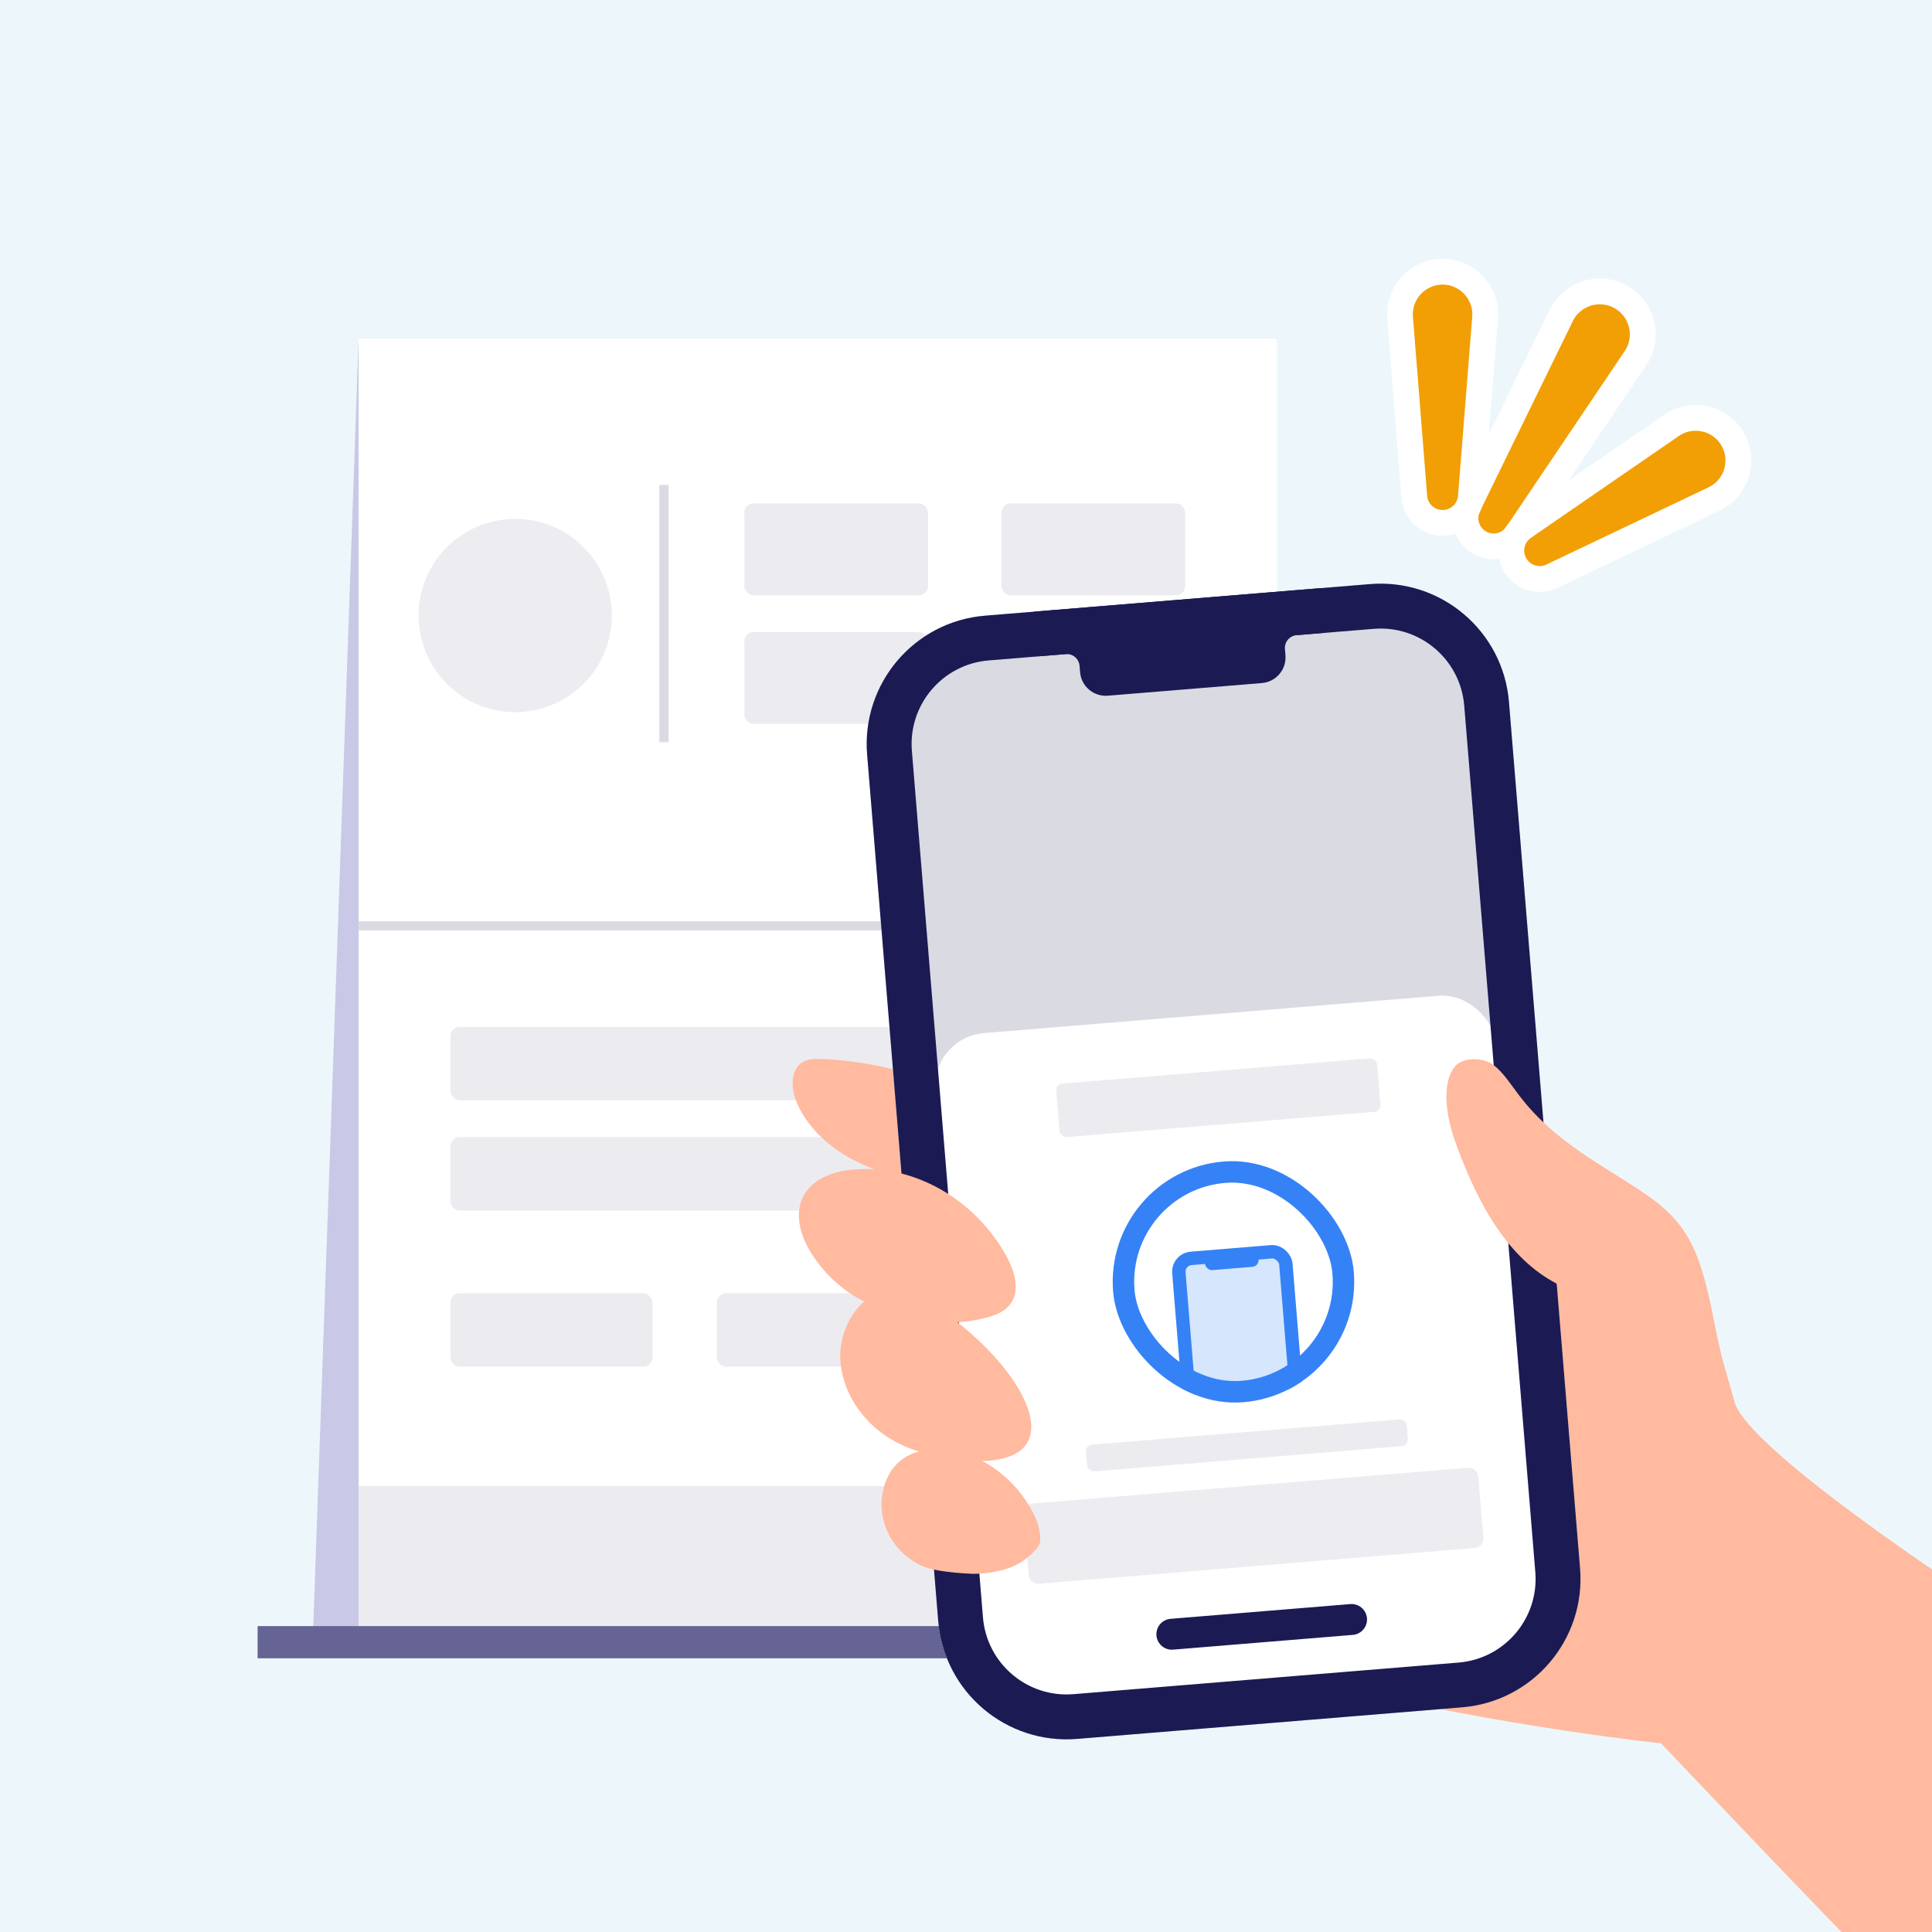 <svg width="120" height="120" viewBox="0 0 120 120" fill="none" xmlns="http://www.w3.org/2000/svg">
<g clip-path="url(#clip0_6115_1536)">
<rect width="120" height="120" fill="#2198CB" fill-opacity="0.08"/>
<path d="M22.274 21H79.316L76.464 102H19.422L22.274 21Z" fill="#C9C9E7"/>
<g clip-path="url(#clip1_6115_1536)">
<rect width="57.042" height="81" transform="translate(22.275 21)" fill="white"/>
<path d="M41.24 30.127V46.099" stroke="#DADAE3" stroke-width="0.57"/>
<path d="M22.275 57.507L79.318 57.507" stroke="#DADAE3" stroke-width="0.57"/>
<rect opacity="0.5" x="46.232" y="31.268" width="11.408" height="5.704" rx="0.57" fill="#DADAE3"/>
<rect opacity="0.5" x="27.979" y="63.781" width="45.634" height="4.563" rx="0.57" fill="#DADAE3"/>
<rect opacity="0.5" x="27.979" y="70.627" width="45.634" height="4.563" rx="0.57" fill="#DADAE3"/>
<rect opacity="0.5" x="22.275" y="92.303" width="57.042" height="9.697" fill="#DADAE3"/>
<rect opacity="0.5" x="27.979" y="80.324" width="12.549" height="4.563" rx="0.57" fill="#DADAE3"/>
<rect opacity="0.5" x="44.522" y="80.324" width="12.549" height="4.563" rx="0.57" fill="#DADAE3"/>
<rect opacity="0.5" x="61.062" y="80.324" width="12.549" height="4.563" rx="0.57" fill="#DADAE3"/>
<rect opacity="0.5" x="46.232" y="39.254" width="11.408" height="5.704" rx="0.57" fill="#DADAE3"/>
<rect opacity="0.5" x="62.205" y="31.268" width="11.408" height="5.704" rx="0.57" fill="#DADAE3"/>
<rect opacity="0.5" x="62.205" y="39.254" width="11.408" height="5.704" rx="0.57" fill="#DADAE3"/>
<circle cx="32" cy="38.23" r="6" fill="#ECECF1"/>
</g>
<path d="M16 102L81.599 102" stroke="#656495" stroke-width="2"/>
<g filter="url(#filter0_d_6115_1536)">
<path d="M103.167 106.367C97.817 105.813 65.871 101.525 69.499 94C73.123 86.475 90.638 73.937 93.648 74.14C96.658 74.343 104.594 87.343 104.663 89.6C104.732 91.858 103.172 106.367 103.172 106.367H103.167Z" fill="#FFBA9F"/>
<path d="M57.598 65.167C55.493 64.392 53.268 63.953 51.024 63.866C50.632 63.852 50.217 63.852 49.875 64.046C49.095 64.484 49.118 65.629 49.446 66.46C50.046 67.969 51.283 69.156 52.691 69.959C54.099 70.762 55.678 71.219 57.256 71.598C58.014 71.778 58.895 71.916 59.495 71.422C60.063 70.956 60.128 70.111 60.031 69.382C59.782 67.485 58.72 65.703 57.164 64.586" fill="#FFBA9F"/>
<g clip-path="url(#clip2_6115_1536)">
<path d="M53.859 44.957C53.498 40.553 56.775 36.691 61.178 36.329L85.098 34.367C89.501 34.006 93.364 37.282 93.725 41.686L98.141 95.505C98.502 99.909 95.225 103.771 90.822 104.133L66.902 106.095C62.498 106.456 58.636 103.179 58.275 98.776L53.859 44.957Z" fill="#DADAE3"/>
<rect x="57.809" y="62.525" width="35" height="42.5" rx="3.333" transform="rotate(-4.69 57.809 62.525)" fill="white"/>
<path fill-rule="evenodd" clip-rule="evenodd" d="M82.771 35.357C82.735 34.917 82.349 34.589 81.909 34.625L64.368 36.065C63.927 36.101 63.6 36.487 63.636 36.927L63.733 38.113C63.769 38.553 64.155 38.881 64.596 38.844L66.19 38.714C66.631 38.678 67.017 39.005 67.053 39.446L67.085 39.835C67.157 40.716 67.93 41.371 68.81 41.299L78.378 40.514C79.259 40.442 79.914 39.669 79.842 38.789L79.81 38.399C79.774 37.959 80.102 37.572 80.542 37.536L82.137 37.405C82.577 37.369 82.905 36.983 82.869 36.543L82.771 35.357Z" fill="#1B1A53"/>
<path d="M72.785 99.593L83.948 98.677" stroke="#1B1A53" stroke-width="1.92" stroke-linecap="round"/>
<g opacity="0.5">
<rect x="63.533" y="91.522" width="28.333" height="5" rx="0.576" transform="rotate(-4.69 63.533 91.522)" fill="#DADAE3"/>
</g>
<rect opacity="0.5" x="67.412" y="87.851" width="20" height="1.667" rx="0.417" transform="rotate(-4.69 67.412 87.851)" fill="#DADAE3"/>
<rect opacity="0.5" x="65.572" y="65.426" width="20" height="3.333" rx="0.417" transform="rotate(-4.69 65.572 65.426)" fill="#DADAE3"/>
<g clip-path="url(#clip3_6115_1536)">
<rect x="73.154" y="76.316" width="6.667" height="10" rx="0.833" transform="rotate(-4.69 73.154 76.316)" fill="#3582F6" fill-opacity="0.2" stroke="#3582F6" stroke-width="0.833"/>
<rect x="74.816" y="76.181" width="3.333" height="0.833" rx="0.417" transform="rotate(-4.69 74.816 76.181)" fill="#3582F6"/>
</g>
<rect x="69.244" y="71.454" width="13.667" height="13.667" rx="6.833" transform="rotate(-4.69 69.244 71.454)" stroke="#3582F6" stroke-width="1.333"/>
</g>
<path d="M61.292 37.719L85.212 35.757C88.848 35.459 92.037 38.164 92.335 41.8L96.751 95.619C97.049 99.255 94.343 102.444 90.707 102.743L66.788 104.705C63.152 105.003 59.963 102.298 59.664 98.662L55.249 44.843C54.951 41.207 57.657 38.018 61.292 37.719Z" stroke="#1B1A53" stroke-width="2.789"/>
<path d="M55.564 79.554C53.542 79.189 51.663 77.892 50.454 76.027C49.835 75.076 49.383 73.834 49.752 72.731C50.182 71.457 51.516 70.912 52.721 70.76C56.515 70.284 60.471 72.44 62.498 76.082C62.973 76.941 63.347 78.076 62.858 78.926C62.53 79.503 61.902 79.761 61.307 79.918C59.068 80.523 56.658 80.265 54.558 79.207" fill="#FFBA9F"/>
<path d="M60.344 95.837C60.718 95.837 58.258 95.823 57.191 95.32C56.125 94.816 55.22 93.814 54.888 92.568C54.556 91.322 54.856 89.849 55.728 88.995C56.513 88.229 57.625 88.03 58.664 88.127C61.028 88.344 63.248 90.015 64.333 92.393C64.504 92.767 64.725 93.653 64.55 94.027C64.416 94.313 63.941 94.798 63.336 95.167C62.011 95.97 59.966 95.832 60.34 95.832L60.344 95.837Z" fill="#FFBA9F"/>
<path d="M101.172 85.223L103.167 106.366C103.167 106.366 117.069 121.03 118.5 122.23C124.963 117.614 130.477 102.302 130.477 102.302C128.108 101.014 108.725 88.743 107.732 85.156C107.234 83.351 106.911 82.441 106.546 80.558C105.687 76.112 105.044 74.227 102.321 72.339C99.597 70.451 96.638 69.117 94.357 66.126C93.84 65.447 93.356 64.676 92.746 64.224C92.137 63.771 90.835 63.702 90.323 64.385C89.524 65.442 89.847 67.46 90.35 68.891C91.818 73.059 93.781 76.309 96.675 77.809C97.668 79.938 101.172 85.233 101.172 85.233V85.223Z" fill="#FFBA9F"/>
<path d="M55.283 87.444C56.949 88.455 58.883 88.732 60.771 88.838C67.106 88.838 63.246 82.474 57.868 79.089C57.152 78.641 56.386 78.23 55.569 78.198C53.676 78.129 52.12 80.308 52.19 82.436C52.259 84.564 53.616 86.433 55.283 87.444Z" fill="#FFBA9F"/>
</g>
<path d="M94.228 33.162L101.576 22.257C102.44 20.976 102.037 19.231 100.698 18.459C99.36 17.686 97.648 18.209 96.97 19.598L91.2 31.413C90.796 32.241 91.101 33.24 91.898 33.701C92.696 34.161 93.714 33.926 94.228 33.162Z" fill="#F29F05" stroke="white" stroke-width="1.6"/>
<path d="M96.39 35.788L106.462 30.992C107.857 30.328 108.389 28.616 107.617 27.278C106.844 25.941 105.095 25.545 103.823 26.421L94.634 32.746C93.876 33.267 93.647 34.282 94.107 35.078C94.566 35.874 95.561 36.184 96.39 35.788Z" fill="#F29F05" stroke="white" stroke-width="1.6"/>
<path d="M91.358 30.855L92.241 19.735C92.363 18.195 91.146 16.878 89.602 16.878C88.057 16.878 86.84 18.195 86.962 19.735L87.845 30.855C87.918 31.771 88.682 32.478 89.602 32.478C90.521 32.478 91.285 31.771 91.358 30.855Z" fill="#F29F05" stroke="white" stroke-width="1.6"/>
</g>
<defs>
<filter id="filter0_d_6115_1536" x="41.584" y="27.978" width="96.54" height="103.811" filterUnits="userSpaceOnUse" color-interpolation-filters="sRGB">
<feFlood flood-opacity="0" result="BackgroundImageFix"/>
<feColorMatrix in="SourceAlpha" type="matrix" values="0 0 0 0 0 0 0 0 0 0 0 0 0 0 0 0 0 0 127 0" result="hardAlpha"/>
<feOffset dy="1.912"/>
<feGaussianBlur stdDeviation="3.823"/>
<feComposite in2="hardAlpha" operator="out"/>
<feColorMatrix type="matrix" values="0 0 0 0 0 0 0 0 0 0 0 0 0 0 0 0 0 0 0.06 0"/>
<feBlend mode="normal" in2="BackgroundImageFix" result="effect1_dropShadow_6115_1536"/>
<feBlend mode="normal" in="SourceGraphic" in2="effect1_dropShadow_6115_1536" result="shape"/>
</filter>
<clipPath id="clip0_6115_1536">
<rect width="120" height="120" fill="white"/>
</clipPath>
<clipPath id="clip1_6115_1536">
<rect width="57.042" height="81" fill="white" transform="translate(22.275 21)"/>
</clipPath>
<clipPath id="clip2_6115_1536">
<path d="M53.859 44.957C53.498 40.553 56.775 36.691 61.178 36.329L85.098 34.367C89.501 34.006 93.364 37.282 93.725 41.686L98.141 95.505C98.502 99.909 95.225 103.771 90.822 104.133L66.902 106.095C62.498 106.456 58.636 103.179 58.275 98.776L53.859 44.957Z" fill="white"/>
</clipPath>
<clipPath id="clip3_6115_1536">
<rect x="68.525" y="70.844" width="15" height="15" rx="7.5" transform="rotate(-4.69 68.525 70.844)" fill="white"/>
</clipPath>
</defs>
</svg>
